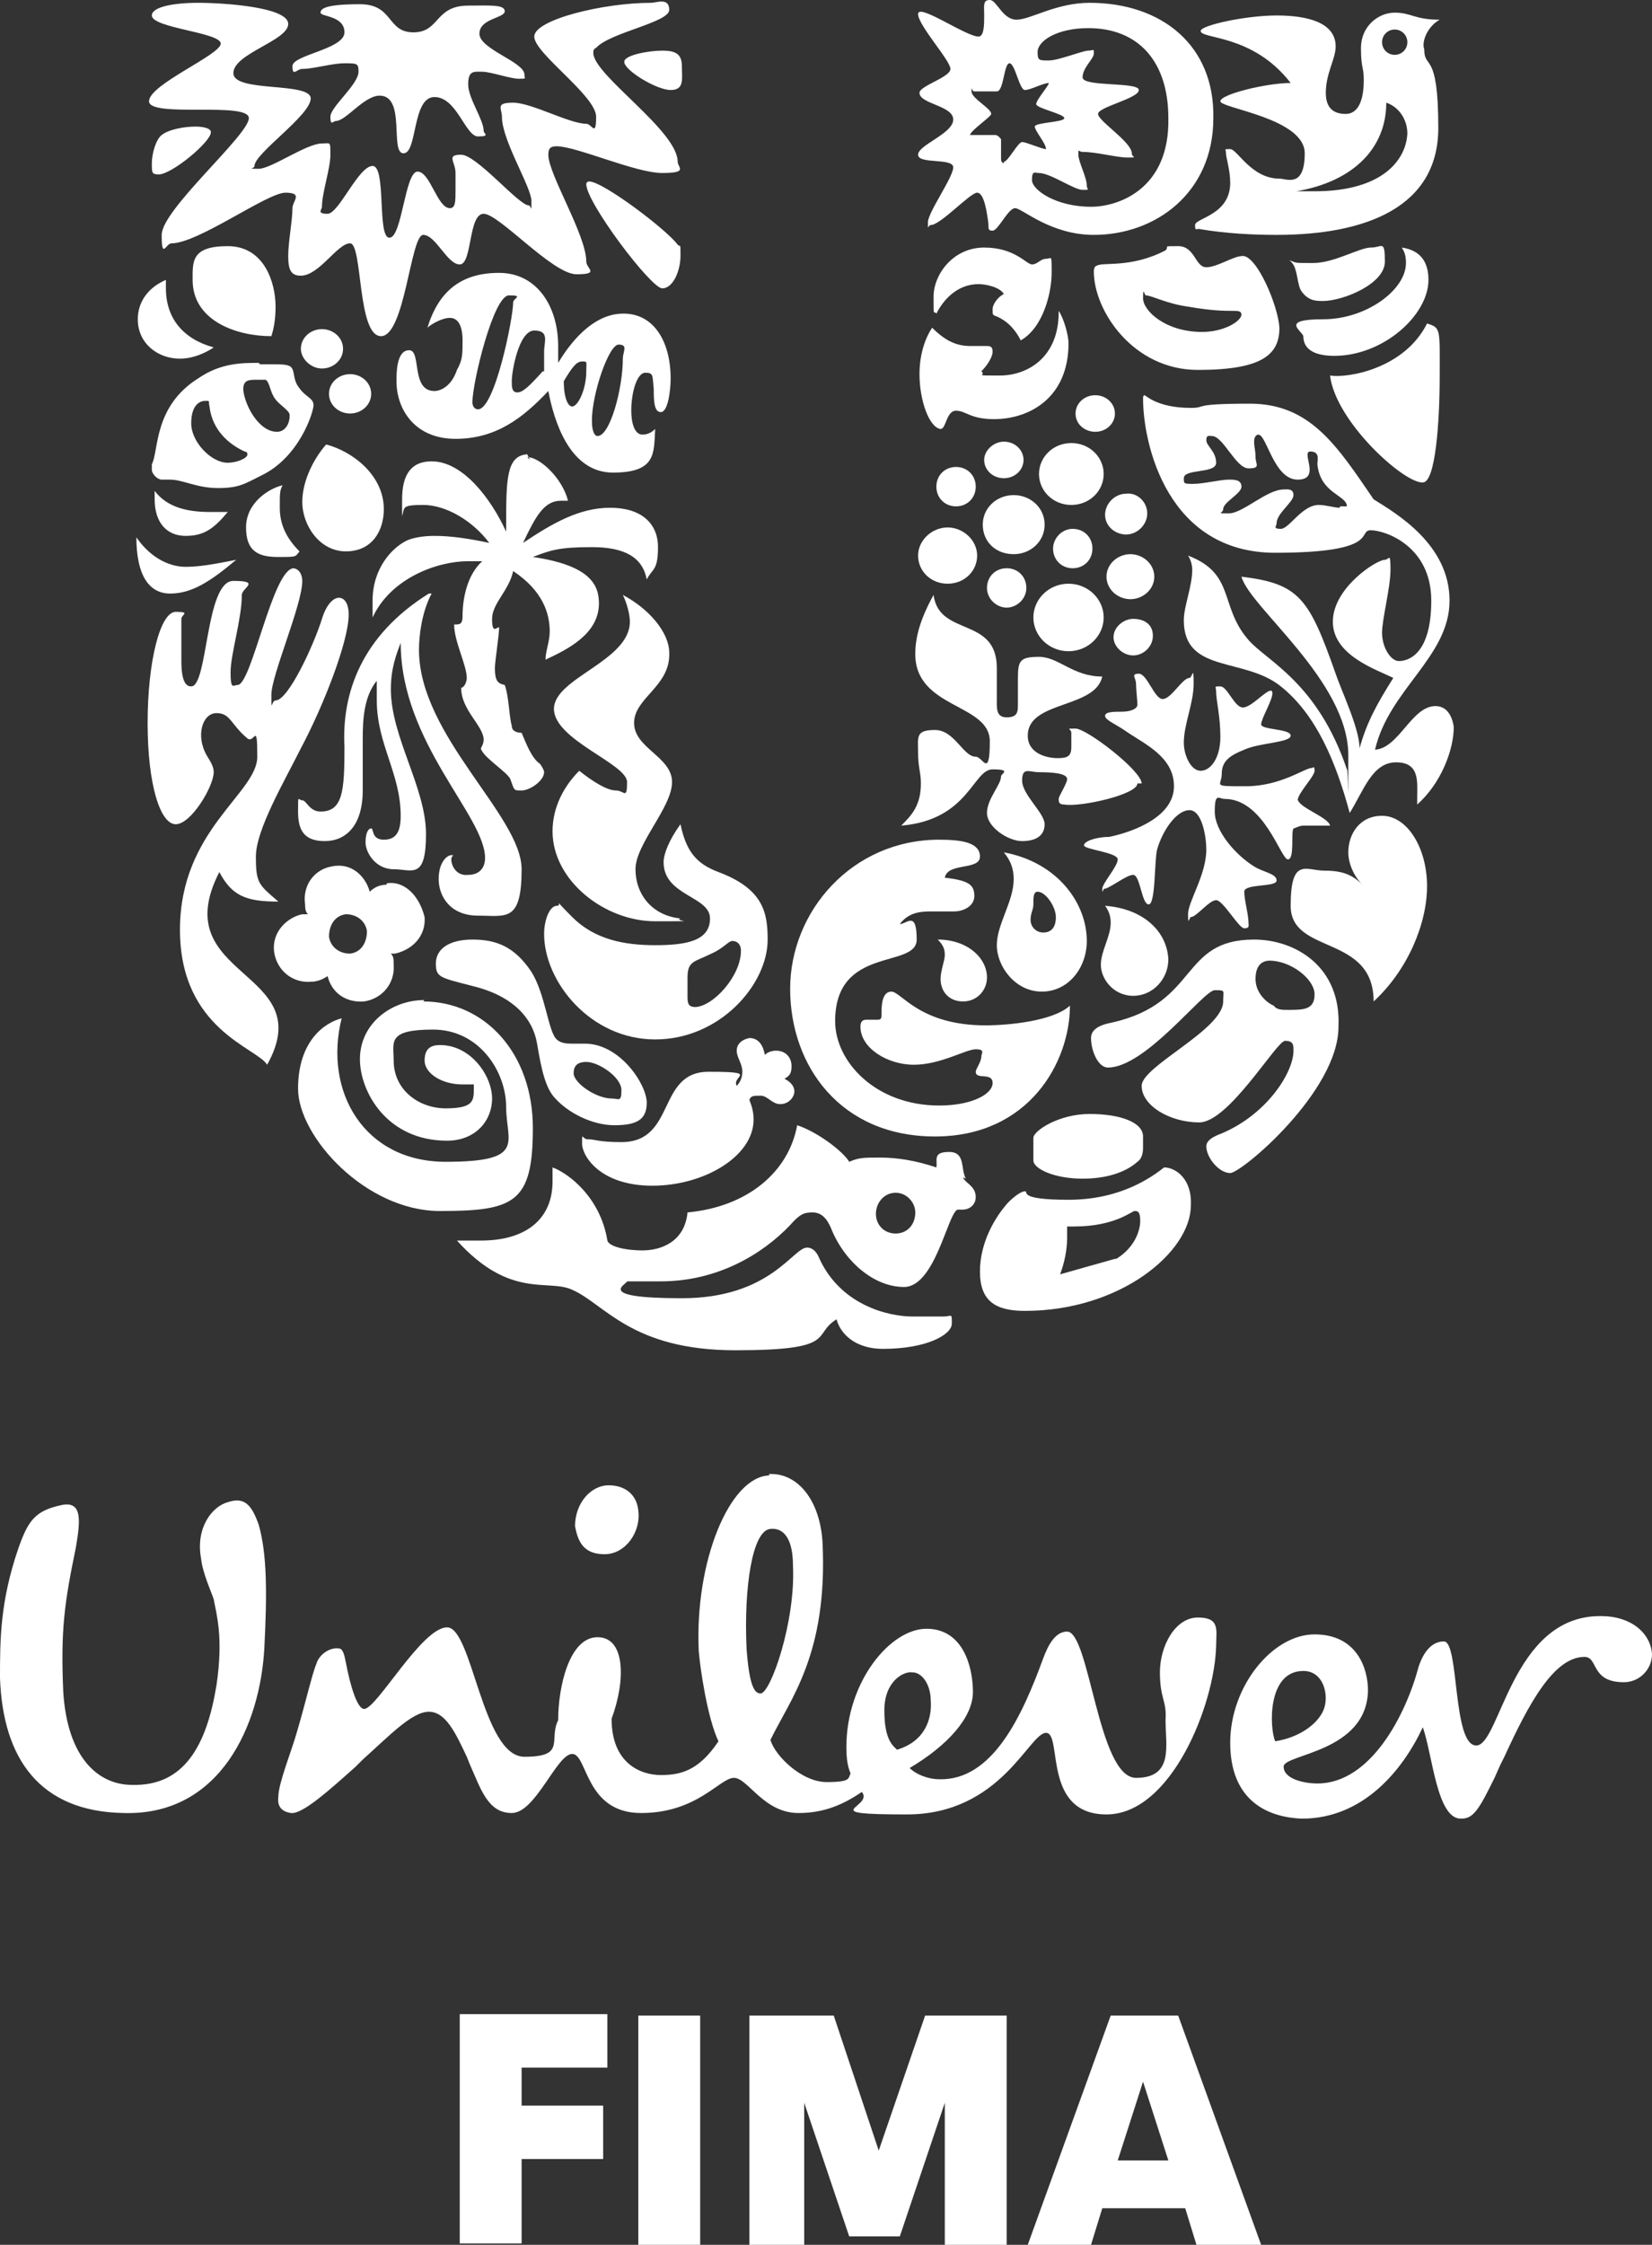 <?xml version="1.0" encoding="UTF-8"?>
<svg id="Layer_1" xmlns="http://www.w3.org/2000/svg" version="1.1" viewBox="0 0 117.5 159.6">
  <rect x="0" y="0" width="117.5" height="159.6" fill="#333333" stroke="none"/>
  <!-- Generator: Adobe Illustrator 30.0.0, SVG Export Plug-In . SVG Version: 2.1.1 Build 123)  -->
  <defs>
    <style>
      .st0 {
        fill-rule: evenodd;
      }

      .st0, .st1 {
        fill: #fff;
      }
    </style>
  </defs>
  <path class="st1" d="M113.9,114.9c2.1,0,3.5,1.2,3.6,2.7,0,1.1-.9,2-2,2-2.4,0-1.8-1.8-2.8-1.8-2.2,0-4,3.4-5.7,7.1l-.3.6-.4.9-.4.8c-.9,1.8-1.3,2.1-2,2.1-1.7,0-2-4.5-2.7-6.5-1.4,3-4.2,6.5-8.6,6.5-2.6-.1-5.1-1.4-5.1-5.4s3-7.7,6-7.7,3.8,2.4,3.8,4c-.1,4.4-6,4.5-6,5.4s1.5,1.2,2.4,1.2c3.8,0,6.3-4.9,7.2-8.3.2-.6.7-1.8,1.8-1.8s.6,7.4,2.3,7.4,2.5-9.2,8.8-9.2h0ZM54.7,104.8c2-.1,3.6,1.8,3.8,4.8.4,8-2.3,11.2-3.7,14.1.3,1.1,2.2,3,4,3s1.5-.3,1.7-.6c-.2-.5-.3-1-.3-1.9,0-4.6,3.1-8.4,5.7-8.4s3.3,2.7,3.3,4.5-1.8,3.8-4.5,5.4c.5.5,1.4.8,2.1.8,3.8.1,5.9-4.5,7.4-8.6.3-.8.8-1.9,1.7-1.9,1.6,0,2.2,10.4,4.9,10.4s2.1-2.3,2.1-4.1c.1-1.4-.4-1.5-.4-3.4s1.1-3.9,2.7-3.9,1.3.9,1.3,2c-.1,4.2-3.2,12-7.8,12s-3.1-5.8-4.3-5.8-3.2,5.8-9.9,5.8-2.3-.5-3.2-1.6c-1.6,1.1-3,1.5-4.5,1.5-2.5,0-3.6-2.5-4.6-2.5s-2.6,2.5-6.6,2.5-3.8-4.2-4.9-4.2-2.6,4.2-4.3,4.2-2.2-1.7-3-3.5l-.2-.5c-.8-1.7-1.5-3.2-2.7-3.2s-2.8,1.7-4.7,3.4l-.5.5c-1.9,1.7-3.8,3.4-4.6,3.3-.7-.1-1-.5-.9-1.2,0-.9,1-3.4,1.3-4.5.6-2,1.1-4.2,1.4-4.9.2-.7,1-1.2,1.6-1.1.3,0,.4.5.5,1,.3,1.6.8,3.3,1.3,3.3.9,0,4.1-5.8,5.9-5.8s2.5,9.2,5.5,9.2,1.7-1.2,2.4-2.6c0-2.4.8-5.9,2.8-5.9s2,3.1,1,5.8c0,3.2,2.1,4,3.5,4s2.7-.3,4.1-2.4c-.8-1.7-1.3-5.2-1.4-6.4-.3-6.4,2.2-12.4,5-12.5h0ZM16.2,106.8c1.2-.4,1.7.2,2.2,1.6.6,2.1.6,4.9.4,8.8-.3,5.4-3.1,11.9-10,11.7-6-.1-8.6-3.9-8.8-9.6,0-2.7,0-5.4,1.3-9.2.7-2,1.2-2.7,3.1-3.1,1.5-.3,1.3,1.2,1,3-.8,3.9-1.1,5.8-.9,10.3.3,4.7,2.5,6.6,4.9,6.6,3.7.1,5.3-2.8,6-7.1.5-3.4,0-5-.2-6.1-.2-.6-.8-1.9-.9-2.9-.4-2.2.8-3.7,1.9-4ZM64.9,118.9c-.6-.1-2,.6-2,2.7s.6,2.5.9,2.8c2-.6,2.5-2.2,2.4-3.5,0-1.1-.6-2-1.3-2ZM92.7,118.8c-2.6,0-2.4,4.1-2,5,1.9-.3,3.2-1.4,3.5-2.4s-.1-2.6-1.5-2.6ZM54.9,108.7h-.1c-1.3.1-1.9,4.2-1.7,8.5.2,2.8.6,3.2,1,3.2.7,0,2.5-5.1,2.3-9.1,0-1.8-.6-2.7-1.6-2.6h.1s0,0,0,0ZM43.3,105.6c1.2,0,2,.7,2.1,1.8.2,1.5-.9,3.1-2.4,3.1s-1.9-.9-2.1-2c0-1.6,1.1-2.9,2.4-2.9h0Z"/>
  <path class="st0" d="M68.7,83.8c-.4-.7,0-1.9-1.2-1.9s-.8.6-.9,1.1c-1.5-.5-2.8-.7-4-.7s-1.5,0-2.2.3c-.4-.7-2.2-2.1-3.7-2.6-.6,3.3-3.5,5.8-7.8,6.2-.2,2.1-1.9,2.7-3.2,2.7s-2.4-.3-2.5-.7c-.5-3.1-2.8-4.8-3.9-5.2,0,.3,0,.7,0,1,0,2.6-1.8,4.2-5.1,4.2s-1.2,0-1.7,0c3.8,4.2,6.5,2.7,8.2,3.5,2.3,1,4.2,4.3,11.6,4.3s5.4-1.1,7.2-2.2c.3,1.1,1.4,2.1,3.3,2.1,3.1,0,4.9-1,4.9-1.8s0-.5-.6-.5-.5,0-2.2,0-5.2-.8-6.7-4.3c-.3-.6-.7-.6-.8-.6-1,0-2.6,3.6-8.9,3.6s-3.9-1-3.9-1.2c0,0,0,0,0,0,.3,0,1.2,0,2.4,0,4,0,7.2-1.9,9.2-4,.7-.8,1-.9,1.6-.9s1,.4,1.3,1.1c.9,2.3,3,4.2,5.2,4.2s3.1-5.2,3.8-5.5c0,0,.3,0,.4,0,.4,0,.9-.3.9-.9,0-.8-.8-1-.9-1.4ZM63.7,87.7c-.8,0-1.4-.6-1.4-1.4s.6-1.5,1.4-1.5,1.4.7,1.4,1.4c0,.9-.6,1.5-1.4,1.5Z"/>
  <path class="st0" d="M53.3,73.8c.7,0,1,.6,1.1,1.2.2-.2.5-.3.8-.3.7,0,1.1.5,1.1,1.1s-.2.7-.5.9c.4.2.7.5.7.9s-.4.9-1,.9-.9-.6-1.4-.6-.7,0-.8.3c.2.5.3.9.3,1.4,0,2.6-3.5,4.7-7.2,4.7s-5-2.1-5-3,0-.3.4-.3c.6,0,.7.2,2.4.2,3.9,0,2.5-5,6.2-5s1.6.3,2,1c.3-.3.4-.7.4-1,0-.6-.4-1-.4-1.5s.4-.8.9-.9ZM30.1,71.2c4.4,0,7.8,3.7,7.8,9s-1.3,5.9-6.6,5.9-10.1-5.3-10.1-8.7,1.9-4.7,3.1-5c-1.3,5.2,1.6,10.2,7.4,10.2s4.3-1.4,4.3-3.9-1.9-5.5-5.2-5.5-2.8.9-2.8,2.2c0,2.1,1.8,3.4,3.7,3.4s2-.5,2-1.3,0-.3,0-.4c0,0-.4,0-.8,0-1.5,0-2.7-.8-2.7-1.7s.5-1.1,1.1-1.1c2.2,0,3.7,2.2,3.7,3.8s-1.2,3-3.2,3c-4.3,0-6.2-3.5-6.2-5.8,0-2.5,2.2-4.2,4.6-4.2ZM82.8,83c-.9.7-3.1,2.3-6.8,2.3s-2.8-.6-3.1-.6-.8.4-1.2.8c-.9,1-2,2.8-2,4.9s1.1,2.8,3.2,2.8c6.8,0,11.8-4.2,11.8-7.5.1-1.9-1.1-2.7-1.9-2.7h0ZM79.3,89.5l-3.9,1.1c.3-.8.5-1.7.5-2.6s0-.5,0-.8h.5c2.9,0,4.1-1.1,4.3-1.1s.4,0,.4.7-.4,1.9-1.7,2.7Z"/>
  <path class="st0" d="M77,83.8c1.6,0,3-.4,3.9-1.2.3-.2.4-.6.4-1v-.8c0-1-1.6-1.6-3.8-1.6s-4,1.2-4,1.7v1.6c0,.6,1.5,1.3,3.5,1.3h0ZM89.2,66.8c-5.3,0-3.9,4.5-10.1,5.9-1.1.2-1.5.6-1.5,1.1,0,.9.5,2.1,1.2,2.1,2.7,0,6.8-5.5,7.6-5.5s.6,0,.6.8c0,2-5.8,4.6-5.8,6s2,2.6,4.1,2.6,5.5-5.8,6.1-5.8.6.3.6.7c0,1.6-2,4.7-5.4,6-.7.3-.8.6-.8.8,0,.8.9,1.9,1.7,1.9s7.7-5.8,7.7-10.4c.2-4.3-3.1-6.2-6-6.2h0ZM91.6,71.8c-.4,0-.8,0-1-.3-.5-.2-1.3-.9-1.3-1.9s.5-1.3,1-1.3c1.5,0,3.2,1.3,3.2,2.4s-.8,1.1-1.9,1.1ZM41.6,74.2h-.9c-.3,0-.8,0-1.1-.3-.6-.5-.8-3.2-1.8-4.8-1.2-1.8-2.5-2.3-4.2-2.3s-2.6.7-2.6,1.7.3,1,2.6,1.6c2.9.7,4.3,2.3,4.6,4.1.3,1.8.6,3.2,1.3,3.9.9,1,2.6,1.9,4.2,1.9s2.3-.4,2.3-1.6c0-1.3-1.9-4.2-4.4-4.2ZM43.5,78.1c-1.1,0-2.7-1.1-2.7-1.8s.5-.8.9-.8c.9,0,2.5,1.1,2.5,2s-.2.6-.7.6ZM63.4,70.5c-.7,0-.7,1.1-.7,1.5s0,.5-.3.5-.5,0-.8,0-.4.2-.4.5c0,1.5,1.9,2.7,3.8,2.7s3.7-1.1,4.4-1.1.4.3.4.5c0,.4-.4.9-.4,1.1,0,.6,1.2,0,1.2.8s-1.5,1.6-3.8,1.6c-4.5,0-7.4-3.1-7.4-6,0-5.4,5.8-3.7,5.8-5.8s-.7-1.1-1.2-1.1c.6-.8,1.4-.9,2.2-.9s1.2,0,1.7,0,1.4-.3,1.4-1.1-.4-1.1-2.1-1.3c.2-1.1,2.5-.5,2.5-1.5s-1.3-1.2-2.9-1.2c-6.2,0-10.6,5.1-10.6,10.6s3.6,10.5,10.3,10.5,9.6-5.3,9.6-9.3c-1.2,1.1-4.4,1.4-6,1.4-4.7,0-6-2.4-6.7-2.4Z"/>
  <path class="st0" d="M68.5,71.2c1,0,1.7-.8,1.7-1.7,0-1.4-1.4-2.7-3.5-2.7.4.4.5.7.5,1.1s-.3,1.1-.3,1.7c0,.9.6,1.6,1.6,1.6ZM78.6,64.4c.3.4.4.8.4,1.2,0,1-.7,2-.7,3s.9,2.2,2.3,2.2,2.5-1.2,2.5-2.6c-.1-2-1.8-3.6-4.5-3.8ZM71.4,60.6c.5.6.7,1.2.7,1.9,0,1.6-1.2,3.2-1.2,4.7s1.3,3.3,3.2,3.3,3.2-1.7,3.2-3.6c0-2.7-2.1-5.6-5.9-6.3ZM74.2,66.3c-.5,0-.9-.4-.9-.9s.2-.7.2-1.1c0-.5,0-.9.3-.9.6,0,1.3,1.1,1.3,1.8s-.3,1.1-.9,1.1ZM51.1,62c-1.6-.6-2.3-1.5-2.7-3.4-.8,1.1-1.2,2.1-1.2,2.7,0,2.4,3.3,2.4,3.3,4s-1.7,1.9-3.9,1.9-4.3-.4-5.9-2-.6-.8-1.1-.8-.9,1-.9,2c0,3.4,3.3,7.5,7.9,7.5s8-3.9,8-7.1c0-1.9-.3-3.6-3.5-4.8ZM49.5,71.6c-.5,0-.6-.2-.6-.7s0-.9,0-1.4c0-1.2.5-1.1,1.7-1.7.9-.4,1.2-.9,1.5-.9s.6.2.6.7c0,1.8-2,4-3.3,4Z"/>
  <path class="st0" d="M43.8,56.2c-.6,0-1.6-.6-2.6-1.4-1.1,1.1-1.9,2.6-1.9,4.3,0,3.5,3.7,6.4,7.3,6.4s1.2,0,1.8-.2c-2-.2-3.2-1.7-3.2-3.5s2.6-4.4,2.6-6.2-2.7-2.4-2.7-4.2,2.6-2.6,2.5-5c0-1.4-1.4-3.1-3.3-4.1.3.6.5,1.4.5,1.9,0,2.8-5.4,4-5.4,6.2s5.2,3.9,5.2,5.2-.2.6-.8.6ZM98.3,58c1.8,0,3.2,2.3,3.2,5s-1.4,6-3.8,8.2c0-4.8-5.9-3.3-5.9-6.8s1.1-2.5,2.4-2.5,2,.3,2.7,1c-.6-.6-1-1.5-1-2.3,0-1.3.8-2.6,2.4-2.6h0ZM27.5,62.9c-.5,0-.9.2-1.2.5-.3-1.1-1.3-2.1-2.7-1.8-1.2.2-2.1,1.3-1.9,2.7,0,.2,0,.5.2.7,0,0-.2,0-.4,0-1,.2-2.2,1.2-2,2.7.2,1.3,1.3,2.2,2.6,2.1.5,0,.9-.2,1.2-.4.3,1.2,1.3,1.9,2.6,1.8,1.3-.2,2.2-1.3,2.1-2.6,0-.4,0-.6-.2-.8h.3c1.3-.3,2.2-1.3,2.1-2.6-.4-1.6-1.5-2.6-2.7-2.4h0ZM24.9,67.8c-.8,0-1.4-.5-1.5-1.2,0-.8.4-1.5,1.2-1.6.8,0,1.4.5,1.5,1.2,0,.8-.4,1.5-1.2,1.6ZM92.3,56.9c0-.5,1.2-1.7,1.2-2.1s-.1-.2-.2-.2c-.5,0-2.2,1.3-4.7,1.3s-1.7,0-1.7-.9.6-1.3,1.6-1.7c1.1-.5,3.3-.5,3.3-1s-2.1-.4-2.1-.8.8-1.7.8-2.2c0,0,0-.2-.1-.2-.4,0-1.4,1.2-2,1.2s-1.1-1.5-1.6-1.5-.3,0-.3.4c0,.6.3,1.7.3,3.2s-.7,2.4-1.4,2.4-1.2-1.1-1.2-2c0-1.3.7-2.8.7-4.2s-.1-.4-.3-.4c-.5,0-1.3,1.5-1.9,1.5s-1.1-1.8-1.7-1.8-.2.3-.2.7.1,1.2.1,1.5-.5.5-1.1.5-1.2,0-1.2.3.8.6,1.5,1.1c1.3.9,3.4,1.8,3.4,3.9s-2.7,3.2-4.6,3.6c-.9,0-1.8.3-1.8.6s2.4.5,2.4,1-1.1,1.7-1.1,2.1.1,0,.1,0c.4,0,1.6-1,2.1-1s.6,2.1,1.1,2.1.4-3.1.6-3.9c.4-1.4,1.4-2.8,2.3-2.8s1.2,1.9,1.2,2.8c0,1.8-1.3,3.7-1.3,4.6s.1.2.2.2c.4,0,1.3-1.2,1.8-1.2s1.6,2,2,2,.3-.2.3-.4c0-.6-.3-1.6-.3-2.2s2.3-.3,2.3-.8-1-.6-1.6-1c-1.3-.8-2.8-2.5-2.8-3.9s.3-.9.7-.9c2.8,0,4,4.3,4.5,4.3s.2-1.9.4-2.2c.1,0,.4-.2.7-.2.5,0,1.1,0,1.5,0s.4,0,.4,0c-.1-.6-2.3-1.3-2.3-1.9h0Z"/>
  <path class="st0" d="M81.2,55.7c0-.9-3.9-3.9-4.7-3.9s-.3,0-.3.3c0,.3,0,.7,0,1,0,.7-.3.8-1,.8s-2.1-.3-2.1-1.6c0-2.5,4.8-1.9,5.3-4.2-2.1,0-3.1-1.4-4.5-1.4s-1.5.3-1.5,1.6,0,1.1,0,1.7,0,1-.8,1-.7-.7-.7-1.5,0-1.5,0-2c0-3.7-4.1-2.2-4.5-5.2-1,1.8-1.3,3.1-1.3,4.2,0,3.9,5.3,3.5,5.3,6.2s-.5,1.1-1,1.1c-.9,0-1.5-1.9-2.9-1.9s-1.2.5-1.2,1.6.2,1.4.2,2.2c0,1.6-.7,2.3-1.4,3,4.8-.4,5.1-4,6.5-4s.6.3.6.5c0,.6-1,1.6-1,2.6s1.5,2,2.5,2,1.6-.4,1.6-1.2-1.6-2.1-1.6-3.1.5-.6,1.2-.6c1.5,0,2,.2,2,.5s-.6,1.2-.6,1.4,0,.4.4.4c1.1.2,5.2-.7,5.2-1.5ZM30.7,42.2c-.7,1.3-.9,3-.9,4,0,6.1,7.3,11.8,7.3,15.6s-1.1,3.3-3.1,3.3-2.8-1.4-2.8-2.6.6-1.7.9-1.7,0,0,0,.3c0,.5.4,1.2,1.2,1.1.8,0,1.2-.5,1.2-1.2,0-3-6-8.2-6-15.3-.3.8-.7,1.8-.7,3.3,0,3.4,2.5,7,2.5,10.3s-1,2.5-2.3,2.5-2-1.2-2-1.9.2-1,.4-1,0,.8.9.8,1.2-.6,1.2-1.7c0-3-1.7-5.1-1.7-8.2s0-1,0-1.4c-.9,1.1-1,2.7-1,4.1v3.7c0,2.5-1.2,3.6-2.7,3.6s-1.9-.8-1.9-2.1,0-.8.3-.8c.3,0,.5.8,1.3.8,1.6,0,1.7-1.5,1.7-4.6-.2-3.8,1.2-7.9,6-10.9h0Z"/>
  <path class="st0" d="M20.8,40.4c.5,0,.7.5.7.9,0,1.7-2.2,6.7-2.2,8.1s0,.4.3.4c.9,0,2.7-3.9,3.3-5.8.3-1,.8-1.5,1.2-1.5s.7.4.7,1.2c0,1.9-1.8,6.5-3.4,9.5-1.2,2.4-3.2,5.8-3.2,7.7s.2,2,1.6,3.2c-2.3,0-3.3-.4-4.2-2.1-3.9,7.6,7.2,6.9,3.4,13.7-.7-1.2-6.2-2.5-6.2-9.6s5.5-9.7,5.5-12.3-.2-.9-.7-1.3c-1.2-1-1.2-1.8-2.2-1.8s-1.5,1.6-.7,3c.3.5.5.8.5,1.2,0,1-1.6,3.7-2.7,3.7s-2-2.8-2-7.2.9-7.9,2-7.9.4.2.4.5c0,.5,0,1.4,0,3s.4,1.8.7,1.8c1.2,0,1-7.5,3-7.5s.6.5.6,1c0,1.7-.8,4.2-.8,5.5s.2.9.5.9c1,0,2.5-8.3,4-8.3h0ZM102.1,50.2c-1.7,0-2.6,3-4.3,3.1,1-4.3,5.3-6.6,5.3-10.6s-3.8-6.2-5.4-7.2c-2.6-3.8-4.5-6.8-8.8-6.8s-3,.3-4.2.3c-2.4,0-3.2-.9-3.3-.9,0,0-.1,0-.1.2,0,3.4,1.8,11,9.4,11s5.8-1.6,6.8-1.6,4.3,1.1,4.3,5-1.7,4.3-2.3,4.3-1.2-1-1.2-2,.6-3.2.6-4.5-.1-.7-.4-.7c-.6,0-3.7,2-3.7,4.4s3.1,3.4,4.3,4c-1.2,1.9-1.9,3.2-2.4,5,0-1.4-1.3-4.1-1.7-5.3-1.9-5.4-2.6-6.4-6.7-6.9.6,2.2,7.6,7.4,7.6,12.7s0,.8-.1,1c-2.1-6.2-5.7-7.7-7-9.2-2.1-2.4-.9-4.7-4.3-6,.2.3.3.7.3,1,0,1.2-.6,2.6-.6,3.6,0,3.8,4.3,2.6,6.9,4.7,2.5,2,3.9,5.3,4.9,9,1-1.6,1.6-3.6,3.3-3.6s1.5,1.4,1.5,2.5v.5c1.7-1.5,2.6-3.9,2.6-5.5-.1-.8-.5-1.5-1.3-1.5h0ZM95.3,36.1c-.4,0-1-.2-1.5-.2-1.2,0-2.1,1.7-2.7,1.7s-.3-.2-.3-.4c0-.7,1.2-1.5,1.2-2s-.5-.4-.7-.4c-1.2,0-2.9,1.7-3.9,1.7s-.4,0-.4-.3c0-.5,1.3-1.1,1.3-1.6s-.5-.5-.9-.5c-.6,0-1.8.3-2.5.3s-.7,0-.7-.4c0-.7,2.3-.3,2.3-1.1s-.7-1.2-.7-1.6.2-.3.4-.3c.8,0,1.7,2.3,2.6,2.3s.5-.3.5-.8-.1-.7-.1-1.1.2-.5.3-.5c.6,0,1.1,3.2,2.8,3.2s.2-2,.9-2,.5.6.5.9c.2,2.1,2.1,2.2,2.1,3-.1,0-.2,0-.5,0h0ZM71.4,31.4c.8,0,1.4.6,1.4,1.3s-.6,1.3-1.4,1.3-1.4-.6-1.4-1.3.7-1.3,1.4-1.3ZM80.6,44c-.7,0-1.4.6-1.4,1.3s.7,1.3,1.4,1.3,1.4-.6,1.4-1.4-.6-1.2-1.4-1.2ZM76,41.5c-1.4,0-2.5,1.1-2.5,2.4s1.1,2.4,2.5,2.4,2.5-1.1,2.5-2.4-1.1-2.4-2.5-2.4ZM71.6,40.4c-.8,0-1.4.6-1.4,1.4s.7,1.4,1.4,1.4,1.4-.6,1.4-1.4-.6-1.4-1.4-1.4ZM80.4,42.6c.9,0,1.7-.7,1.7-1.6s-.8-1.6-1.7-1.6-1.7.7-1.7,1.6.8,1.6,1.7,1.6ZM67.4,37.5c-1.1,0-2.1.9-2.1,2s.9,2,2.1,2,2.1-.9,2.1-2c0-1.1-1-2-2.1-2ZM74.9,39c0,.8.6,1.4,1.4,1.4s1.4-.6,1.4-1.4-.6-1.4-1.4-1.4-1.4.7-1.4,1.4ZM72.1,39.4c1.2,0,2.2-.9,2.2-2.1s-1-2.1-2.2-2.1-2.2.9-2.2,2.1.9,2.1,2.2,2.1ZM80.1,38c.8,0,1.5-.7,1.5-1.5s-.7-1.5-1.5-1.4c-.8,0-1.5.7-1.5,1.5s.7,1.4,1.5,1.4ZM68,36c.8,0,1.4-.6,1.4-1.4s-.6-1.4-1.4-1.4-1.4.6-1.4,1.4c0,.8.6,1.4,1.4,1.4ZM76.2,35.9c1.3,0,2.3-1,2.3-2.2s-1-2.2-2.3-2.2-2.3,1-2.3,2.2,1,2.2,2.3,2.2ZM77.9,30.7c.8,0,1.4-.6,1.4-1.3s-.6-1.3-1.4-1.3-1.4.6-1.4,1.3c0,.8.7,1.3,1.4,1.3ZM37.5,32.5c.9,0,2.5,1.5,2.9,3.1-.2,0-.4,0-.5,0-1.2,0-1.8,1.1-2.7,3,2.1-1.4,4-2.5,6.2-2.5s3.4,1.1,3.4,2.8-.4,1.5-.8,2.3c-.3-1.6-1.6-2.3-3.9-2.3s-2.9.2-4.2.7c4.1.6,4.7,2,4.7,3.3,0,2.2-2.3,3.3-3.8,4,0-.6.3-1.3.3-2,0-1.3-.5-2.9-2.6-4.3-.3,1.4-1.5,2.3-1.5,3.4s.3.6.5.6c0,.6-.3,2.4-.3,2.9,0,.9.2,1.1.7,1.2.3.8.3,2.2.5,2.9,0,.4.4.5.7.5.3.7.7,1.8,1.3,2.2,0,0,.3.4.3.6,0,.6-1,1.3-1.6,1.3s-.5,0-.8-.8c-.2-.5-2-1.6-2.1-2.2,0,0,.2-.3.2-.6,0-1-1.6-2.1-1.6-3.7.2,0,.4-.4.4-.7,0-.9-.9-2.6-.9-3.8.4,0,.6,0,.6-.6,0-1.2.3-2.9,1.4-3.9-.3,0-.6,0-1,0-2.2,0-5.5,1.2-6.8,4,0-.4,0-.8,0-1.2,0-2.3,1.4-3.8,2.5-4.3.5-.2,1.2-.3,1.9-.3,1.2,0,2.5.2,3.9.5-1.2-1.6-3.1-2.7-4.7-2.7s-1.3.2-1.5.8c0-.3,0-.8,0-1.2,0-1.7.6-2.7,2.1-2.7,2.2,0,4.2,2.6,5.3,5v-.3c0-3.4,0-5.1,1.5-5.2l.2.4h0ZM9.7,38.2c0,2.7.9,4,2.4,4s2.8-.8,4.7-2.4c-1.5.3-2.6.5-3.6.5s-2.4-.5-3.5-2.1ZM20.1,34.5c-.9.2-2.6,1.2-2.6,3s1,2.1,2.3,2.1,1.2,0,1.5-.4c-1-1-1.4-2-1.4-3.1s0-1.2.2-1.6ZM23.2,31.6c-.8.9-1.7,2.5-1.7,4.1s1.2,3.5,3.1,3.5,2.7-1.5,2.7-3c0-2.4-2.2-4.1-4.1-4.6ZM11,35v.5c0,1.7.9,2.6,2.2,2.6s2-.5,3-1.7c-.4,0-.9,0-1.3,0-1.5,0-3-.3-3.9-1.5ZM18.4,25.8c-1.2,0-2.7,0-4.3,1.1-3.2,2-2.8,5.2-3.3,6.1,0,0,0,.2,0,.4,0,.3.4.7.7.7s.5,0,.6,0c.9,0,1.9.6,3.4.6s1.9-.3,3.1-.9c2.7-1.3,3.7-4.5,3.7-5s-.6-.6-1-1.2c-.5-.6-.3-1.2-.6-1.5-.2-.2-.7-.2-1.4-.2,0,0-.8,0-.8,0ZM16.2,32.9c-1.2,0-2.6-1.5-2.6-2.8s.6-1.6,1-1.6.2,0,.3.4c.2,1.7,1.4,2.7,2.5,3.2,0,0,.2,0,.2.2,0,.3-.8.6-1.4.6ZM20.6,29.6c0,.5-.3,1.1-.9,1.1-1.3,0-2.3-1.9-2.4-3,0-.7.4-.7,1-.7s.4,0,.6,0c.3.2.3.9.7,1.4.3.4,1,.8,1,1.1ZM23.4,28c0,.8.7,1.4,1.5,1.4s1.5-.6,1.5-1.4-.7-1.4-1.5-1.4c-.8,0-1.5.6-1.5,1.4ZM22.9,26.2c.8,0,1.5-.6,1.5-1.4s-.7-1.4-1.5-1.4-1.5.6-1.5,1.4c0,.7.7,1.4,1.5,1.4ZM12.8,25.5c1.3,0,2.4-.8,2.4-.8-2.2-.6-3.4-2.1-3.4-4.2v-.6c-1.4.6-2,1.7-2,2.8,0,1.7,1.4,2.8,3,2.8ZM19.3,23.9c.2-.6.3-1.3.3-2.1,0-1.7-.8-4.3-3.4-4.3s-2.5,1.1-2.5,2.4c0,2.9,3.1,4,5.6,4ZM101.5,23c-1.6,3.2-5.6,3.9-6.9,3.7.4,3.3,5.3,7.7,6.6,7.6.9,0,1.2-4.3,1.2-7.6s.1-3.4-.9-3.7h0ZM101.6,19.9c0-1.2-.5-2.1-1.9-2.3.2.3.3.6.3,1.1,0,1.9-2.8,4-5.9,4s-1.5.8-1.4,1.2c0,1,.9,1.4,2.2,1.4,3.5,0,6.7-2.9,6.7-5.4h0Z"/>
  <path class="st0" d="M94.1,21.4c1.4,0,4.4-1.2,4.4-2.8s-.2-1-1-1-2.6,1.1-4.1,1.1-1.1,0-1.7-.2c.6.4.5,1.4.8,2.1.5.8,1.1.8,1.6.8ZM75.3,22.2c0,3.2-2.2,4.5-4.2,4.5s-.9,0-1.3-.3c.4-.4.8-1,.8-1.4s-.2-.4-.5-.4-.7,0-1.1,0c-1,0-1.8-.4-2.7-1.3-.6.9-.9,2.1-.9,3.3,0,1.9.7,3.8,1.5,3.9.4,0,.4-1.3,1.1-1.3s1,.6,2.7.6c2.5,0,5.3-1.5,5.3-5.4,0-.5-.3-1.7-.7-2.3Z"/>
  <path class="st0" d="M69.6,20.2c.5,0,1.5.2,1.8.7-.4.2-.8.7-.8,1.1s0,.4.3.5c.9.4,1.4,1.1,1.7,1.7,1.6-.9,2.2-3.4,2.2-4.8s0-1-.4-1-.6.4-1,.4-1.2-1.2-3.4-1.2-3.6,1.9-3.6,3.5,0,.9.2,1.2c.5-1,1.5-2.1,3-2.1ZM44.3,22.3c-1.8,0-3.4,1.5-4.6,3.5,0-.4,0-.8,0-1.2,0-2.8-1.5-5.2-4.2-5.2s-4.3,1.3-5.1,3.9c.2-.2,1-.7,1.6-.7s.9.6.9,1.6,0,1.4-.4,2.1c-.4,1.2-1.2,1.5-1.6,1.5-1.7,0-.9-2.9-1.8-2.9s-.9,1.6-.9,2.2c0,2,1.3,4.1,4.2,4.1s4.8-1.5,6.6-3.4c.4,2.1,1.5,5.8,4.6,5.8s2.9-1.4,3-3.1c-.2.2-.5.4-.9.4-.6,0-.8-.9-.8-1.7,0-1.3.4-2.7,1-2.7s.5.2.6,1.2c0,.7,0,1.6.5,1.6s.7-1.5.7-2.4c0-2.6-1.2-4.7-3.5-4.6h0ZM34,29.1c-.3,0-.4-.3-.4-.5,0-1.4,1.5-7.6,2.6-7.6s.3.2.3.5c0,1.1-1.3,7.6-2.5,7.6ZM38.6,26.4c-.9,1-1.4,1.5-1.8,1.5s-.4-.4-.4-.8c0-.7.5-3.6,1.6-3.6s.7.8.7,1.5,0,1,0,1.4ZM40.7,28.9c-.3,0-.6-.6-.6-1.8.6-1,.9-1.4,1.3-1.4s.3,0,.3.7c0,1.3-.6,2.5-1,2.5ZM42.5,31c-.2,0-.4-.3-.4-1.1,0-1.9,1.2-5.4,1.9-5.4s.3.5.3,1c0,2.1-.9,5.5-1.8,5.5ZM88.4,18.2c-.7,0-1.8.8-2.6.8s-.8-1.5-2-1.5-.6,0-.9.3c-2.5,1.3-4.5.8-4.9,1.1,0,0-.2,0-.2.4,0,2.8,2.8,7,7.4,7s5.8-1.1,5.8-3c-.1-1.6-1.6-5.1-2.6-5.1ZM85.5,23.6c-2.6,0-4.2-1.5-4.2-2.4s.1-.2.2-.2c.4,0,1.5.6,3,.8,1.7.3,2.6.3,3.1.3s.7,0,.7.3c-.1.5-1.3,1.2-2.8,1.2ZM102.4,1.4c-1.8,0-2-.5-3.2-.5s-2.4,1-2.4,2.5.2,1.3.2,2.3-.2,2.4-1.3,2.4-1.4-.7-1.4-1.5c0-1.4.7-2.4.7-3.3,0-1.7-2-2.2-4.2-2.2s-5.4.7-5.4,1.1c0,.6,3.7.2,6.4,3.7-1.7,0-5,.8-5,1.3s6,1.2,6,3.7-1.3,1.8-1.8,1.8c-2,0-3-2.1-3.5-2.1s-.3,0-.3.3c0,.3.3,1.2.3,2.1,0,2.3-2.5,2.5-2.5,3s.1.2.4.3c1.8.3,3.7.4,5.4.4,6.4,0,11.5-2,11.5-7.6s-1-4.1-1-5.6c-.2-.5.2-1.6,1.1-2.1ZM93.5,13.6h-1.3c4.1-.7,6.4-3.1,6.4-6.3.9.3,1.5,1.2,1.5,2.2-.1,1.9-1.8,4.1-6.6,4.1h0ZM99.2,3.9c-.5,0-.9-.4-.9-.9s.4-.9.9-.9.9.4.9.9-.4.9-.9.9Z"/>
  <path class="st0" d="M77.5.2c-2.4,0-4.2,1.2-5.2,1.2s-1.4-1.4-1.9-1.4-.4.4-.4,1v.2c0,.5,0,1.4-.4,1.4-.9,0-4.3-2.4-4.3-1.6s2.3,3.3,2.3,3.9-2.2,1.2-2.2,1.7c0,.8,2.4.9,2.4,1.9s-2.5,1.8-2.5,2.5,2.5.2,2.5.9-1.8,3.2-1.8,3.9,0,.2.2.2c.7,0,2.8-2.3,3.3-2.3s.7,1.4.8,2.2c0,.4,0,.5.3.5.4,0,1.1-1.6,1.6-1.6s2.5,1.9,5.6,1.9c4.4,0,8.5-3,8.5-8.3.1-5.2-3.7-8.2-8.8-8.2h0ZM71.4,11.6c0,0-.2,0-.2-.3v-1.4c0,0-.2-.3-.4-.3h-1.5c-.2,0-.3,0-.3,0,0-.3,1.5-1.3,1.5-1.5,0-.4-1.4-1.1-1.4-1.6s0,0,.2,0c.4,0,1.1,0,1.6,0s.5-2,.9-2,.7,1.9,1.1,1.9,1.3-.5,1.7-.5,0,0,0,0c0,.2-.9,1.2-.9,1.5s2,.7,2,1-2.1.3-2.1.6.8,1.2.8,1.6,0,0,0,0c-.3,0-1.4-.5-1.7-.5s-1,1.4-1.3,1.4ZM77.6,14.7c-2.5,0-4.2-1.2-4.2-1.9s.2-.5.5-.5c.8,0,2.5,1.2,3.1,1.2s.3,0,.3-.3c0-.6-.6-1.7-.6-2.2s0-.2.3-.2c1,0,2.4.4,3.2.4s.3,0,.3-.3c0-.8-2.4-2.3-2.4-2.8s2.9-1.1,2.9-1.7-4-.2-4-.9.8-1.3.8-1.7,0-.2-.4-.2-2.1.7-2.8.7-.8,0-.8-.6c0-.8,1.4-1.7,3.6-1.7,3.6,0,5.7,2.4,5.7,6.4.1,5-3.5,6.3-5.5,6.3ZM39.6,10.4c1.4,0,5.6,1.9,7.5,1.9s1.1-.4,1.1-.8c0-2.2-5.9-6.1-6-7.7,0-.2,0-.3.2-.4,1-1.1,5.2-1.8,5.2-2.7s-.9-.5-1.3-.5c-3.4,0-8.3,1.2-8.3,2.4s4.4,4.2,4.4,5.7-.3.5-.7.5c-1.2,0-3.9-1.5-5.2-1.5s-.8.4-.8,1c0,1.7,2.1,5,2.1,6s0,.3-.2.3c-.7,0-3.7-3.6-4.8-3.6s-.4.5-.4,1.3v1.2c0,.8,0,1.3-.4,1.3-.9,0-1.4-2.6-2.3-2.6s-1.1,4.7-2,4.7-.2-5.1-1.2-5.1-2.4,3.4-3.2,3.4-.4-.3-.4-.5c0-1,.6-2.7.6-3.7s0-.8-.6-.8c-1.1,0-3.6,1.8-4.5,1.8s-.3,0-.3-.2c0-.9,4-3.6,4-4.8s-5.5-.4-5.5-1.8,3.9-2.3,3.9-3.5S15.9.2,14.1.2s-3.3.3-3.3.9c0,.9,4.9,1.2,4.9,2s-5.1,2.9-5.1,4.1,7.1,0,7.1,1.2-6.2,6.5-6.2,8.3.3.6.7.6c1.9,0,6.8-3.6,8.1-3.6s.5.6.5,1.1c0,.9-.3,2.4-.3,3.4s.2,1.4.9,1.4c1.3,0,2.6-2.3,3.5-2.3s.5,6.6,2.2,6.6,2.1-7.2,3-7.2,1.7,2.1,2.6,2.1.6-3.6,1.7-3.6,4.9,4.3,6.6,4.3.7-.4.7-.9c0-1.9-2.7-6.2-2.7-7.6,0-.5.2-.6.6-.6h0Z"/>
  <path class="st0" d="M41.9,12.9c0,0-.2,0-.2.2,0,1.3,4.6,7.4,5.4,7.4s1.3-1.3,1.3-2.3,0-.6-.2-.8c-.7-1-5.3-4.5-6.3-4.5ZM15,9.4c0-.3-.6-.4-1.1-.4-.8,0-1.9.2-2.4.6-.4.3-.7,1.3-.7,2s0,.8.5.8c.9,0,3.7-2.3,3.7-3ZM21.5,4.9c.8,0,2.1-.4,3-.4s1,0,1,.6c0,.9-2,2.5-2,3.2s.2.3.4.3c.7,0,2-1.8,3.1-1.8,1.9,0,.7,4.1,1.7,4.1s.6-4,2.2-4,2.2,2.8,3.1,2.8.4-.2.4-.4c0-.8-1.1-2.3-1.1-3.3s.4-.9,1-.9,2,.5,2.6.5.4,0,.4-.3c0-.9-3.2-1.8-3.2-2.9s1.8-1.1,1.8-1.6-1.1-.4-2.6-.4c-2.4,0-2,1.9-3.9,1.9s-1.4-2-3.8-2-2.8.3-2.8.6,1.7.2,1.7,1.4-3.7,1.6-3.7,2.4.3.2.7.2ZM44.4,4.4c0,.6,2.3,2,3.3,2s.8-.8.8-1.7-.5-1.1-1.4-1.1-2.7.3-2.7.8Z"/>
  <path class="st1" d="M37.1,159.6v-6.1h5.8v-3.8h-5.8v-2.7h6.1v-3.8h-10.5v16.3h4.4ZM49.8,159.6v-16.3h-4.4v16.3h4.4ZM57.2,159.6v-10.1l3.2,9.5h3.6l3.2-9.5v10.1h4.4v-16.3h-5.8l-3.3,9.6-3.2-9.6h-6v16.3h4.1ZM77.6,159.6l.8-2.6h5.9l.8,2.6h4.6l-5.9-16.3h-4.8l-5.9,16.3h4.4ZM83.2,153.6h-3.7l1.8-5.6,1.8,5.6Z"/>
</svg>